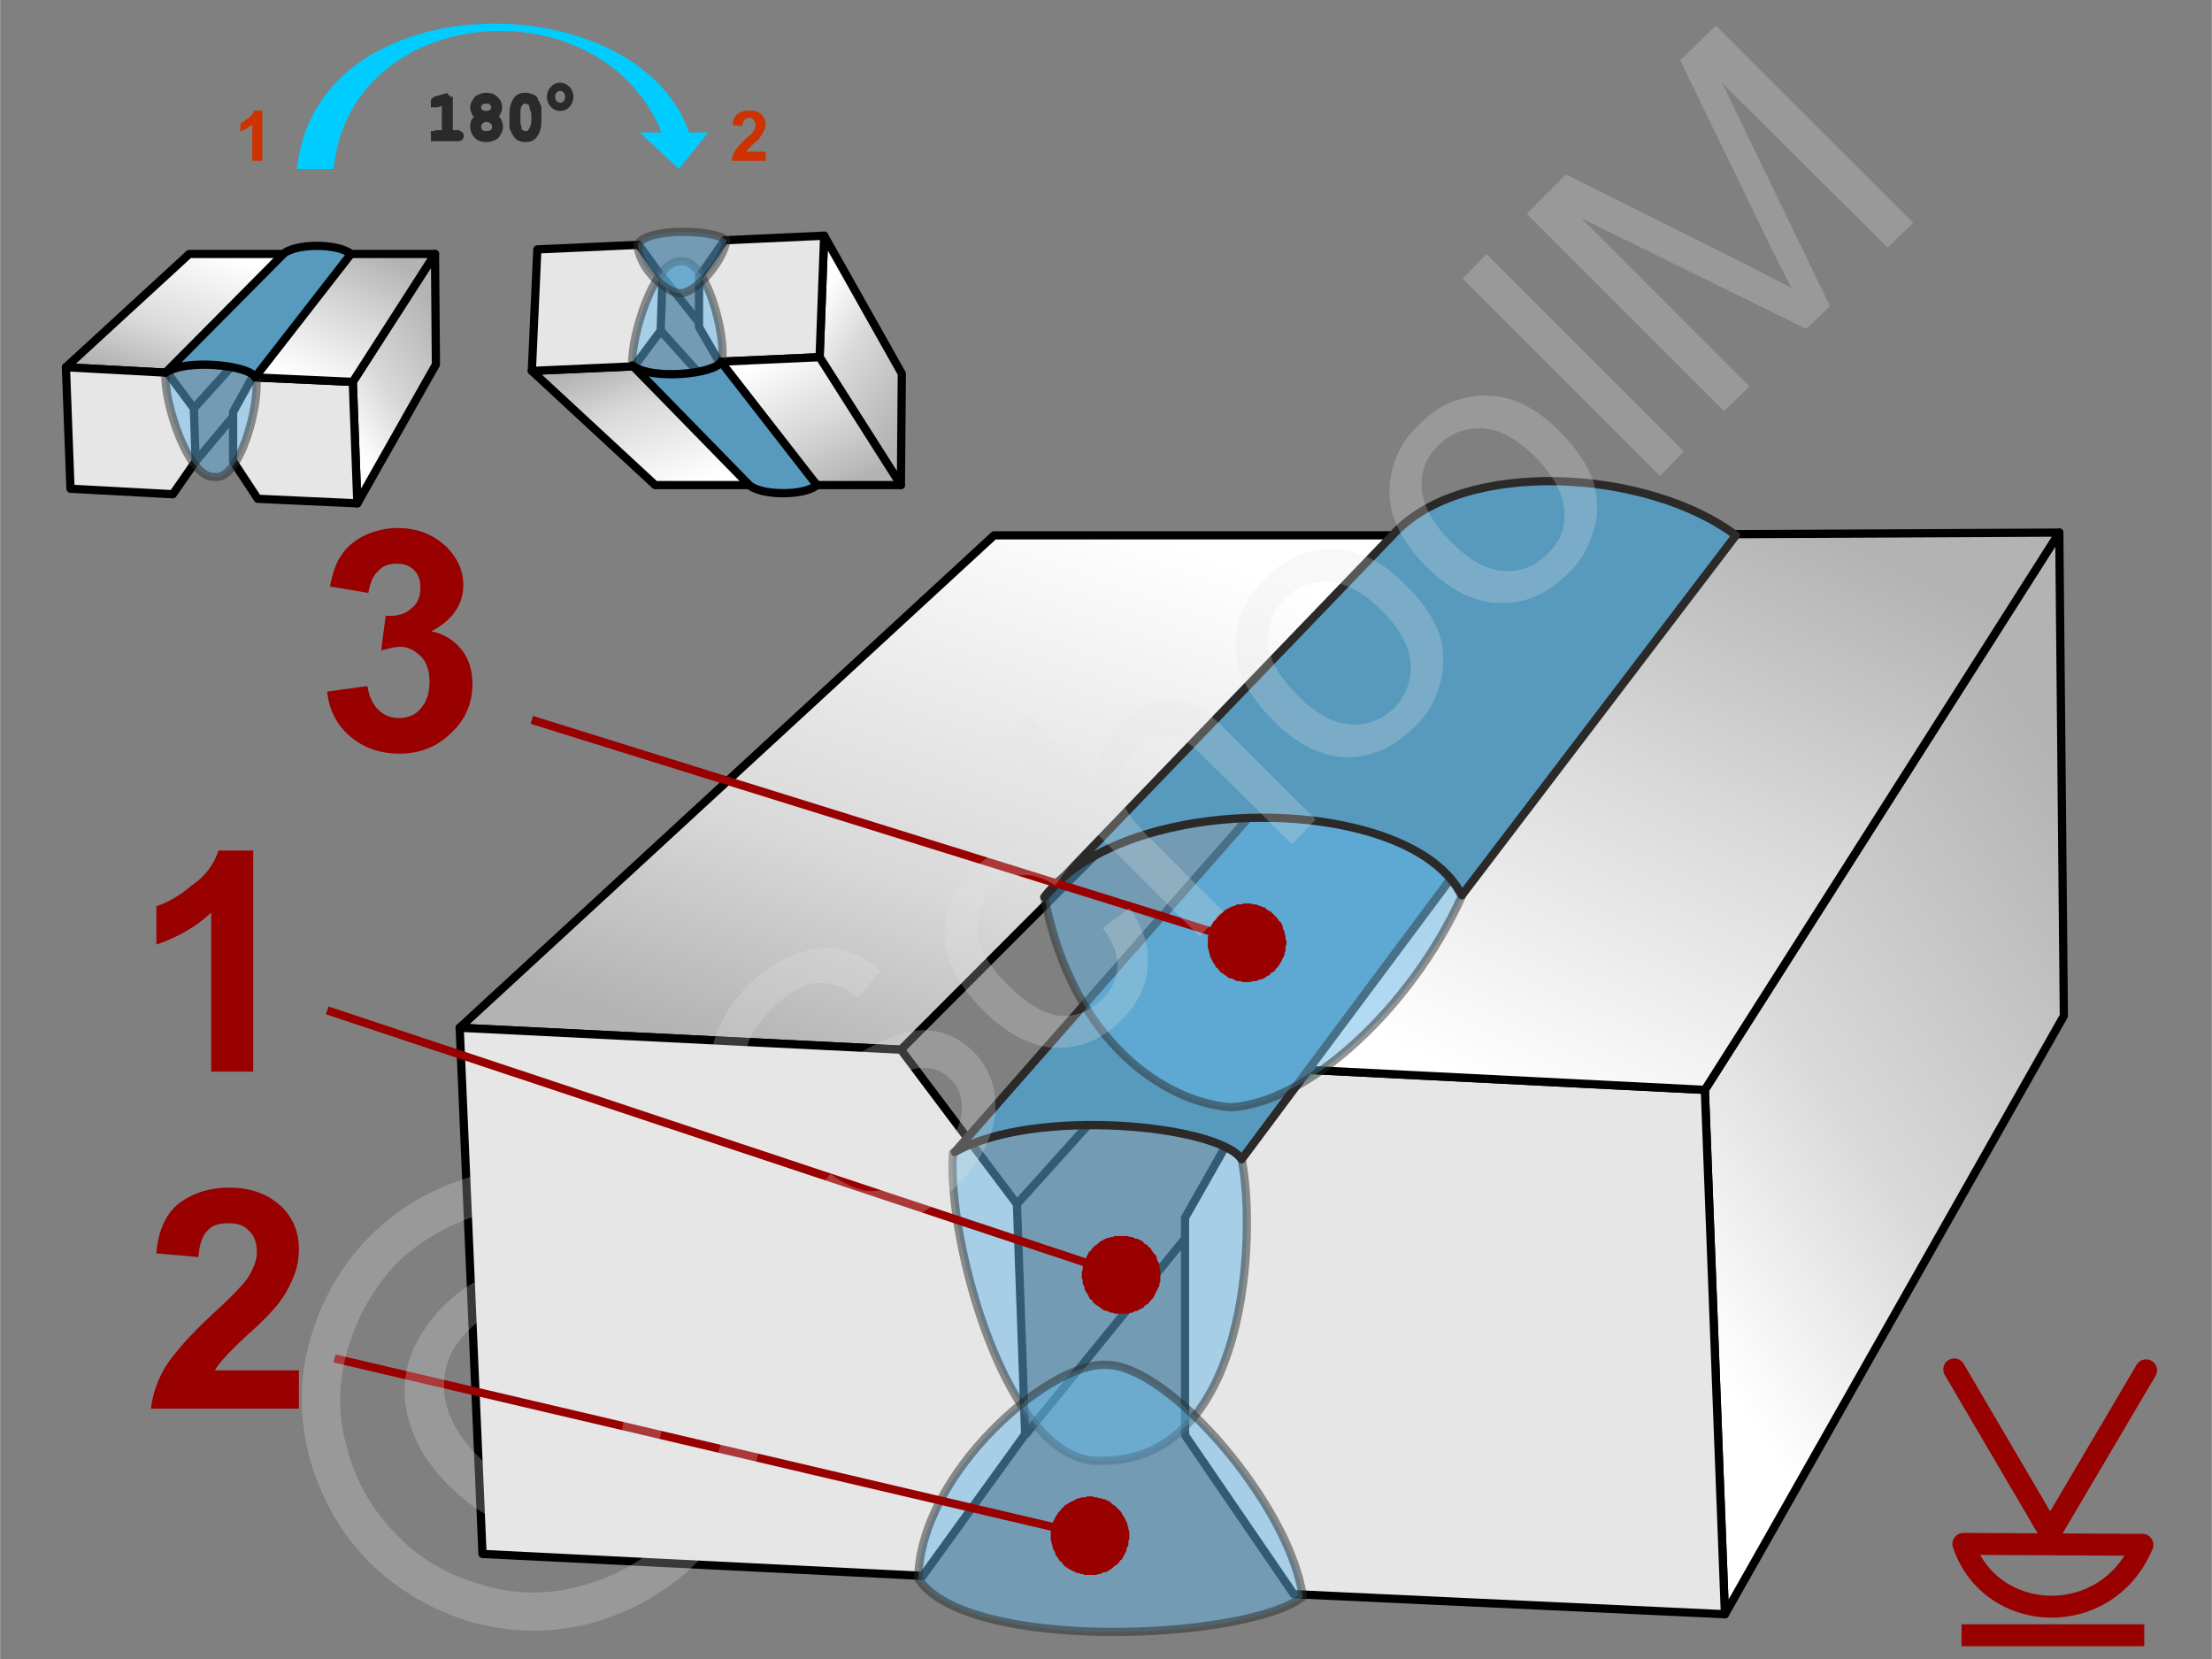 <svg xmlns="http://www.w3.org/2000/svg" width="240px" height="180px" style="shape-rendering:geometricPrecision;text-rendering:geometricPrecision;image-rendering:optimizeQuality;fill-rule:evenodd;clip-rule:evenodd" viewBox="0 0 24.21 18.16" xmlns:xlink="http://www.w3.org/1999/xlink"><rect x="0" y="0" width="24.21" height="18.16" fill="#808080" stroke="none"/><defs><linearGradient id="id0" gradientUnits="userSpaceOnUse" x1="16.71" y1="12.12" x2="19.78" y2="5.73"><stop offset="0" style="stop-opacity:1;stop-color:white"/><stop offset="0.541" style="stop-opacity:1;stop-color:#d9d9d9"/><stop offset="1" style="stop-opacity:1;stop-color:#b3b3b3"/></linearGradient><linearGradient id="id1" gradientUnits="userSpaceOnUse" x1="11.41" y1="5.45" x2="9.14" y2="11.92"><stop offset="0" style="stop-opacity:1;stop-color:white"/><stop offset="0.639" style="stop-opacity:1;stop-color:#d9d9d9"/><stop offset="1" style="stop-opacity:1;stop-color:#b3b3b3"/></linearGradient><linearGradient id="id2" gradientUnits="userSpaceOnUse" xlink:href="#id1" x1="2.19" y1="2.69" x2="1.67" y2="4.18"/><linearGradient id="id3" gradientUnits="userSpaceOnUse" xlink:href="#id1" x1="7.29" y1="5.4" x2="6.77" y2="3.91"/><linearGradient id="id4" gradientUnits="userSpaceOnUse" xlink:href="#id0" x1="8.52" y1="3.86" x2="9.23" y2="5.34"/><linearGradient id="id5" gradientUnits="userSpaceOnUse" xlink:href="#id0" x1="3.41" y1="4.23" x2="4.12" y2="2.75"/><linearGradient id="id6" gradientUnits="userSpaceOnUse" x1="8.79" y1="3.52" x2="10.09" y2="4.38"><stop offset="0" style="stop-opacity:1;stop-color:white"/><stop offset="0.4" style="stop-opacity:1;stop-color:#d9d9d9"/><stop offset="1" style="stop-opacity:1;stop-color:#b3b3b3"/></linearGradient><linearGradient id="id7" gradientUnits="userSpaceOnUse" xlink:href="#id6" x1="3.68" y1="4.57" x2="4.99" y2="3.71"/><linearGradient id="id8" gradientUnits="userSpaceOnUse" xlink:href="#id6" x1="17.88" y1="13.62" x2="23.54" y2="9.88"/></defs><g id="Ebene_x0020_1"><g id="_1313673288"><g><g><line x1="21.47" y1="17.9" x2="23.47" y2="17.9" style="fill:none;stroke:#900;stroke-width:.24;stroke-miterlimit:22.926"/><path d="M23.45 16.91l-1.96 -0.01c0.3,0.89 1.57,0.94 1.96,0.01z" style="fill:none;stroke:#900;stroke-width:.24;stroke-linecap:square;stroke-linejoin:round;stroke-miterlimit:22.926"/><polyline points="21.39,14.99 22.44,16.78 23.49,15" style="fill:none;stroke:#900;stroke-width:.24;stroke-linecap:round;stroke-linejoin:bevel;stroke-miterlimit:22.926"/></g><g><g><polygon points="3.91,5.51 3.86,4.18 4.76,2.78 4.77,3.99" style="fill:url(#id7);fill-rule:nonzero;stroke:#000;stroke-width:.09;stroke-linecap:round;stroke-linejoin:round;stroke-miterlimit:22.926"/><polygon points="2.55,5.05 2.82,5.46 3.91,5.51 3.86,4.18 2.76,4.13 2.55,4.51" style="fill:#e6e6e6;stroke:#000;stroke-width:.09;stroke-linecap:round;stroke-linejoin:round;stroke-miterlimit:22.926"/><polygon points="3.86,4.18 2.76,4.13 3.81,2.78 4.76,2.78" style="fill:url(#id5);stroke:#000;stroke-width:.09;stroke-linecap:round;stroke-linejoin:round;stroke-miterlimit:22.926"/></g><g><polygon points="9.02,2.58 8.97,3.91 9.86,5.31 9.87,4.09" style="fill:url(#id6);fill-rule:nonzero;stroke:#000;stroke-width:.09;stroke-linecap:round;stroke-linejoin:round;stroke-miterlimit:22.926"/><polygon points="7.65,3.03 7.93,2.63 9.02,2.58 8.97,3.91 7.87,3.96 7.65,3.58" style="fill:#e6e6e6;stroke:#000;stroke-width:.09;stroke-linecap:round;stroke-linejoin:round;stroke-miterlimit:22.926"/><polygon points="8.97,3.91 7.87,3.96 8.92,5.31 9.86,5.31" style="fill:url(#id4);stroke:#000;stroke-width:.09;stroke-linecap:round;stroke-linejoin:round;stroke-miterlimit:22.926"/></g><g><polygon points="2.07,2.78 3.13,2.78 1.83,4.08 0.72,4.02" style="fill:url(#id2);stroke:#000;stroke-width:.09;stroke-linecap:round;stroke-linejoin:round;stroke-miterlimit:22.926"/><polygon points="2.14,5.05 1.89,5.41 0.77,5.35 0.72,4.02 1.83,4.08 2.12,4.47" style="fill:#e6e6e6;stroke:#000;stroke-width:.09;stroke-linecap:round;stroke-linejoin:round;stroke-miterlimit:22.926"/><polyline points="2.12,4.47 3.31,3.15 3.13,2.78" style="fill:none;stroke:#000;stroke-width:.09;stroke-miterlimit:22.926"/><line x1="3.31" y1="3.42" x2="3.31" y2="3.16" style="fill:none;stroke:#000;stroke-width:.09;stroke-miterlimit:22.926"/><line x1="2.14" y1="5.05" x2="2.55" y2="4.56" style="fill:none;stroke:#000;stroke-width:.09;stroke-miterlimit:22.926"/></g><g><polygon points="7.17,5.31 8.23,5.31 6.94,4.01 5.82,4.06" style="fill:url(#id3);stroke:#000;stroke-width:.09;stroke-linecap:round;stroke-linejoin:round;stroke-miterlimit:22.926"/><polygon points="7.25,3.04 6.99,2.68 5.88,2.73 5.82,4.06 6.94,4.01 7.23,3.62" style="fill:#e6e6e6;stroke:#000;stroke-width:.09;stroke-linecap:round;stroke-linejoin:round;stroke-miterlimit:22.926"/><polyline points="7.23,3.62 8.41,4.93 8.23,5.31" style="fill:none;stroke:#000;stroke-width:.09;stroke-miterlimit:22.926"/><line x1="8.41" y1="4.67" x2="8.41" y2="4.93" style="fill:none;stroke:#000;stroke-width:.09;stroke-miterlimit:22.926"/><line x1="7.25" y1="3.03" x2="7.65" y2="3.53" style="fill:none;stroke:#000;stroke-width:.09;stroke-miterlimit:22.926"/></g><path d="M2.8 4.13c-0.08,-0.13 -0.77,-0.21 -0.99,-0.04 -0.02,0.31 0.25,1.16 0.54,1.13 0.28,0.04 0.5,-0.82 0.45,-1.09z" style="fill:#66b8e8;fill-opacity:.502;stroke:#2b2a29;stroke-width:.09;stroke-linejoin:round;stroke-miterlimit:22.926;stroke-opacity:.502"/><path d="M2.79 4.13c-0.05,-0.13 -0.76,-0.21 -0.98,-0.05l1.28 -1.29c0.12,-0.13 0.61,-0.13 0.75,-0.01l-1.05 1.35z" style="fill:#579abe;stroke:#000;stroke-width:.09;stroke-linecap:round;stroke-linejoin:round;stroke-miterlimit:22.926"/><g><path d="M7.9 3.95c-0.07,0.14 -0.76,0.22 -0.98,0.05 -0.02,-0.31 0.24,-1.16 0.53,-1.14 0.28,-0.04 0.5,0.82 0.45,1.09z" style="fill:#66b8e8;fill-opacity:.502;stroke:#2b2a29;stroke-width:.09;stroke-linejoin:round;stroke-miterlimit:22.926;stroke-opacity:.502"/><path d="M7.89 3.96c-0.05,0.13 -0.76,0.21 -0.97,0.04l1.27 1.3c0.12,0.13 0.62,0.13 0.75,0.01l-1.05 -1.35z" style="fill:#579abe;stroke:#000;stroke-width:.09;stroke-linecap:round;stroke-linejoin:round;stroke-miterlimit:22.926"/><path d="M7.95 2.63c-0.14,-0.12 -0.85,-0.14 -0.97,0.04 0,0.27 0.33,0.55 0.47,0.54 0.16,0 0.47,-0.35 0.5,-0.58z" style="fill:#66b8e8;fill-opacity:.502;stroke:#2b2a29;stroke-width:.09;stroke-linejoin:round;stroke-miterlimit:22.926;stroke-opacity:.502"/></g><path d="M2.87 1.76l-0.11 0 0 -0.4c-0.04,0.04 -0.08,0.06 -0.13,0.08l0 -0.09c0.02,-0.01 0.05,-0.03 0.09,-0.06 0.03,-0.02 0.05,-0.05 0.06,-0.08l0.09 0 0 0.55z" style="fill:#c30;fill-rule:nonzero"/><path d="M8.38 1.66l0 0.1 -0.37 0c0,-0.04 0.01,-0.07 0.03,-0.1 0.02,-0.04 0.06,-0.08 0.12,-0.14 0.05,-0.04 0.08,-0.07 0.09,-0.09 0.01,-0.02 0.02,-0.04 0.02,-0.06 0,-0.03 -0.01,-0.04 -0.02,-0.06 -0.01,-0.01 -0.03,-0.02 -0.05,-0.02 -0.02,0 -0.04,0.01 -0.05,0.02 -0.02,0.02 -0.02,0.04 -0.03,0.07l-0.1 -0.01c0,-0.06 0.02,-0.1 0.06,-0.13 0.03,-0.02 0.07,-0.03 0.12,-0.03 0.06,0 0.1,0.01 0.13,0.04 0.03,0.03 0.05,0.07 0.05,0.11 0,0.03 -0.01,0.05 -0.02,0.07 -0.01,0.02 -0.02,0.05 -0.04,0.07 -0.01,0.02 -0.03,0.04 -0.07,0.07 -0.03,0.03 -0.05,0.05 -0.06,0.06 -0.01,0.01 -0.02,0.02 -0.02,0.03l0.21 0z" style="fill:#c30;fill-rule:nonzero"/><path d="M4.91 1.06l0 0.41 0.1 0c0,0 0.01,0.01 0.01,0.01 0.01,0 0.01,0 0.01,0.01 0,0 0,0.01 -0.01,0.01 0,0 -0.01,0 -0.01,0l-0.23 0c-0.01,0 -0.01,0 -0.02,0 0,0 0,-0.01 0,-0.01 0,-0.01 0,-0.01 0,-0.01 0.01,0 0.01,-0.01 0.02,-0.01l0.1 0 0 -0.37 -0.1 0.03c0,0 -0.01,0 -0.01,0 0,0 0,0 -0.01,0 0,0 0,-0.01 0,-0.01 0,-0.01 0,-0.01 0,-0.01 0,0 0.01,-0.01 0.01,-0.01l0.14 -0.04z" style="fill:#2b2a29;fill-rule:nonzero"/><path id="1" d="M5.38 1.28c0.03,0.01 0.04,0.02 0.06,0.04 0.01,0.02 0.02,0.04 0.02,0.07 0,0.03 -0.02,0.06 -0.04,0.09 -0.03,0.02 -0.06,0.03 -0.1,0.03 -0.04,0 -0.07,-0.01 -0.09,-0.03 -0.03,-0.03 -0.04,-0.06 -0.04,-0.09 0,-0.03 0,-0.05 0.02,-0.07 0.01,-0.02 0.03,-0.03 0.05,-0.04 -0.02,-0.02 -0.04,-0.03 -0.05,-0.04 -0.01,-0.02 -0.02,-0.04 -0.02,-0.06 0,-0.04 0.02,-0.06 0.04,-0.09 0.03,-0.02 0.06,-0.03 0.09,-0.03 0.04,0 0.07,0.01 0.09,0.03 0.03,0.03 0.04,0.05 0.04,0.09 0,0.02 -0.01,0.04 -0.02,0.06 -0.01,0.01 -0.03,0.02 -0.05,0.04zm0.04 -0.1c0,-0.03 -0.01,-0.05 -0.03,-0.07 -0.02,-0.02 -0.04,-0.02 -0.07,-0.02 -0.03,0 -0.05,0 -0.07,0.02 -0.02,0.02 -0.03,0.04 -0.03,0.07 0,0.02 0.01,0.04 0.03,0.06 0.02,0.01 0.04,0.02 0.07,0.02 0.03,0 0.05,-0.01 0.07,-0.02 0.02,-0.02 0.03,-0.04 0.03,-0.06zm0.01 0.21c0,-0.03 -0.01,-0.05 -0.03,-0.07 -0.02,-0.02 -0.05,-0.03 -0.08,-0.03 -0.03,0 -0.05,0.01 -0.07,0.03 -0.02,0.02 -0.03,0.04 -0.03,0.07 0,0.02 0.01,0.05 0.03,0.07 0.02,0.01 0.04,0.02 0.07,0.02 0.03,0 0.06,-0.01 0.08,-0.02 0.02,-0.02 0.03,-0.05 0.03,-0.07z" style="fill:#2b2a29;fill-rule:nonzero"/><path id="2" d="M5.88 1.25l0 0.07c0,0.06 -0.01,0.11 -0.04,0.15 -0.02,0.03 -0.05,0.04 -0.09,0.04 -0.02,0 -0.03,0 -0.05,-0.01 -0.01,0 -0.03,-0.01 -0.04,-0.03 0,0 -0.01,-0.02 -0.02,-0.03 -0.01,-0.02 -0.01,-0.03 -0.02,-0.05 0,-0.02 0,-0.04 0,-0.07l0 -0.07c0,-0.06 0.01,-0.11 0.04,-0.15 0.02,-0.03 0.05,-0.04 0.09,-0.04 0.02,0 0.03,0 0.05,0.01 0.01,0 0.03,0.01 0.04,0.02 0,0.01 0.01,0.03 0.02,0.04 0.01,0.02 0.01,0.03 0.02,0.05 0,0.02 0,0.04 0,0.07zm-0.02 0c0,-0.02 -0.01,-0.05 -0.02,-0.07 0,-0.03 -0.01,-0.05 -0.02,-0.06 -0.01,-0.01 -0.02,-0.02 -0.03,-0.02 -0.01,-0.01 -0.02,-0.01 -0.04,-0.01 -0.03,0 -0.06,0.01 -0.08,0.05 -0.02,0.03 -0.02,0.07 -0.02,0.11l0 0.07c0,0.02 0,0.05 0.01,0.07 0,0.03 0.01,0.05 0.02,0.06 0.01,0.01 0.02,0.02 0.03,0.02 0.01,0.01 0.02,0.01 0.04,0.01 0.03,0 0.06,-0.01 0.08,-0.05 0.02,-0.03 0.03,-0.07 0.03,-0.11l0 -0.07z" style="fill:#2b2a29;fill-rule:nonzero"/><path id="3" d="M4.91 1.06l0 0.41 0.1 0c0,0 0.01,0.01 0.01,0.01 0.01,0 0.01,0 0.01,0.01 0,0 0,0.01 -0.01,0.01 0,0 -0.01,0 -0.01,0l-0.23 0c-0.01,0 -0.01,0 -0.02,0 0,0 0,-0.01 0,-0.01 0,-0.01 0,-0.01 0,-0.01 0.01,0 0.01,-0.01 0.02,-0.01l0.1 0 0 -0.37 -0.1 0.03c0,0 -0.01,0 -0.01,0 0,0 0,0 -0.01,0 0,0 0,-0.01 0,-0.01 0,-0.01 0,-0.01 0,-0.01 0,0 0.01,-0.01 0.01,-0.01l0.14 -0.04z" style="fill:none;fill-rule:nonzero;stroke:#2b2a29;stroke-width:.09;stroke-miterlimit:22.926"/><path id="4" d="M5.38 1.28c0.03,0.01 0.04,0.02 0.06,0.04 0.01,0.02 0.02,0.04 0.02,0.07 0,0.03 -0.02,0.06 -0.04,0.09 -0.03,0.02 -0.06,0.03 -0.1,0.03 -0.04,0 -0.07,-0.01 -0.09,-0.03 -0.03,-0.03 -0.04,-0.06 -0.04,-0.09 0,-0.03 0,-0.05 0.02,-0.07 0.01,-0.02 0.03,-0.03 0.05,-0.04 -0.02,-0.02 -0.04,-0.03 -0.05,-0.04 -0.01,-0.02 -0.02,-0.04 -0.02,-0.06 0,-0.04 0.02,-0.06 0.04,-0.09 0.03,-0.02 0.06,-0.03 0.09,-0.03 0.04,0 0.07,0.01 0.09,0.03 0.03,0.03 0.04,0.05 0.04,0.09 0,0.02 -0.01,0.04 -0.02,0.06 -0.01,0.01 -0.03,0.02 -0.05,0.04zm0.04 -0.1c0,-0.03 -0.01,-0.05 -0.03,-0.07 -0.02,-0.02 -0.04,-0.02 -0.07,-0.02 -0.03,0 -0.05,0 -0.07,0.02 -0.02,0.02 -0.03,0.04 -0.03,0.07 0,0.02 0.01,0.04 0.03,0.06 0.02,0.01 0.04,0.02 0.07,0.02 0.03,0 0.05,-0.01 0.07,-0.02 0.02,-0.02 0.03,-0.04 0.03,-0.06zm0.01 0.21c0,-0.03 -0.01,-0.05 -0.03,-0.07 -0.02,-0.02 -0.05,-0.03 -0.08,-0.03 -0.03,0 -0.05,0.01 -0.07,0.03 -0.02,0.02 -0.03,0.04 -0.03,0.07 0,0.02 0.01,0.05 0.03,0.07 0.02,0.01 0.04,0.02 0.07,0.02 0.03,0 0.06,-0.01 0.08,-0.02 0.02,-0.02 0.03,-0.05 0.03,-0.07z" style="fill:none;fill-rule:nonzero;stroke:#2b2a29;stroke-width:.09;stroke-miterlimit:22.926"/><path id="5" d="M5.88 1.25l0 0.07c0,0.06 -0.01,0.11 -0.04,0.15 -0.02,0.03 -0.05,0.04 -0.09,0.04 -0.02,0 -0.03,0 -0.05,-0.01 -0.01,0 -0.03,-0.01 -0.04,-0.03 0,0 -0.01,-0.02 -0.02,-0.03 -0.01,-0.02 -0.01,-0.03 -0.02,-0.05 0,-0.02 0,-0.04 0,-0.07l0 -0.07c0,-0.06 0.01,-0.11 0.04,-0.15 0.02,-0.03 0.05,-0.04 0.09,-0.04 0.02,0 0.03,0 0.05,0.01 0.01,0 0.03,0.01 0.04,0.02 0,0.01 0.01,0.03 0.02,0.04 0.01,0.02 0.01,0.03 0.02,0.05 0,0.02 0,0.04 0,0.07zm-0.02 0c0,-0.02 -0.01,-0.05 -0.02,-0.07 0,-0.03 -0.01,-0.05 -0.02,-0.06 -0.01,-0.01 -0.02,-0.02 -0.03,-0.02 -0.01,-0.01 -0.02,-0.01 -0.04,-0.01 -0.03,0 -0.06,0.01 -0.08,0.05 -0.02,0.03 -0.02,0.07 -0.02,0.11l0 0.07c0,0.02 0,0.05 0.01,0.07 0,0.03 0.01,0.05 0.02,0.06 0.01,0.01 0.02,0.02 0.03,0.02 0.01,0.01 0.02,0.01 0.04,0.01 0.03,0 0.06,-0.01 0.08,-0.05 0.02,-0.03 0.03,-0.07 0.03,-0.11l0 -0.07z" style="fill:none;fill-rule:nonzero;stroke:#2b2a29;stroke-width:.09;stroke-miterlimit:22.926"/><ellipse cx="6.13" cy="1.06" rx="0.1" ry="0.11" style="fill:none;stroke:#2b2a29;stroke-width:.09;stroke-miterlimit:22.926"/><path d="M3.25 1.85l0.4 0c0.18,-1.83 2.93,-2.04 3.59,-0.4l-0.24 0 0.43 0.4 0.32 -0.4 -0.21 0c-0.56,-1.64 -4.09,-1.66 -4.29,0.4z" style="fill:#0cf"/></g><g><g><polygon points="18.88,17.67 18.66,11.93 22.54,5.83 22.59,11.12" style="fill:url(#id8);fill-rule:nonzero;stroke:#000;stroke-width:.09;stroke-linecap:round;stroke-linejoin:round;stroke-miterlimit:22.926"/><polygon points="12.97,15.71 14.16,17.45 18.88,17.67 18.66,11.93 13.9,11.69 12.97,13.33" style="fill:#e6e6e6;stroke:#000;stroke-width:.09;stroke-linecap:round;stroke-linejoin:round;stroke-miterlimit:22.926"/><polygon points="18.66,11.93 13.9,11.69 18.44,5.85 22.54,5.83" style="fill:url(#id0);stroke:#000;stroke-width:.09;stroke-linecap:round;stroke-linejoin:round;stroke-miterlimit:22.926"/></g><g><polygon points="10.88,5.86 15.48,5.86 9.86,11.49 5.03,11.25" style="fill:url(#id1);stroke:#000;stroke-width:.09;stroke-linecap:round;stroke-linejoin:round;stroke-miterlimit:22.926"/><polygon points="11.22,15.7 10.1,17.25 5.28,17.01 5.03,11.25 9.86,11.49 11.13,13.18" style="fill:#e6e6e6;stroke:#000;stroke-width:.09;stroke-linecap:round;stroke-linejoin:round;stroke-miterlimit:22.926"/><polyline points="11.13,13.18 16.26,7.48 15.48,5.86" style="fill:none;stroke:#000;stroke-width:.09;stroke-miterlimit:22.926"/><line x1="16.26" y1="8.61" x2="16.26" y2="7.48" style="fill:none;stroke:#000;stroke-width:.09;stroke-miterlimit:22.926"/><line x1="11.22" y1="15.71" x2="12.96" y2="13.57" style="fill:none;stroke:#000;stroke-width:.09;stroke-miterlimit:22.926"/></g><path d="M13.59 12.69c-0.27,-0.4 -2.39,-0.56 -3.16,-0.07 -0.07,0.94 0.59,3.43 1.63,3.37 1.61,0 1.69,-2.5 1.53,-3.3z" style="fill:#66b8e8;fill-opacity:.502;stroke:#2b2a29;stroke-width:.09;stroke-linejoin:round;stroke-miterlimit:22.926;stroke-opacity:.502"/><path d="M14.26 17.48c-0.63,0.48 -3.68,0.61 -4.21,-0.2 0.02,-1.15 1.43,-2.37 2.05,-2.34 0.69,-0.01 2.02,1.54 2.16,2.54z" style="fill:#66b8e8;fill-opacity:.502;stroke:#2b2a29;stroke-width:.09;stroke-linejoin:round;stroke-miterlimit:22.926;stroke-opacity:.502"/><path d="M13.59 12.69c-0.24,-0.37 -2.25,-0.58 -3.14,-0.08l5.36 -6.1c0.6,-0.27 1.83,-0.14 2.22,0.22l-4.44 5.96z" style="fill:#579abe;stroke:#2b2a29;stroke-width:.09;stroke-linejoin:round;stroke-miterlimit:22.926"/><path d="M16 9.81c-0.63,-1.21 -3.76,-1.09 -4.57,0.01 0.31,1.59 1.32,2.24 2.03,2.3 0.84,-0.03 1.99,-1.09 2.54,-2.31z" style="fill:#66b8e8;fill-opacity:.502;stroke:#2b2a29;stroke-width:.09;stroke-linejoin:round;stroke-miterlimit:22.926;stroke-opacity:.502"/><path d="M16 9.8c-0.54,-1.09 -3.63,-1.18 -4.57,0.02l3.81 -3.96c0.76,-0.85 2.79,-0.73 3.76,0l-3 3.94z" style="fill:#579abe;stroke:#2b2a29;stroke-width:.09;stroke-linejoin:round;stroke-miterlimit:22.926"/><path d="M2.77 11.73l-0.46 0 0 -1.74c-0.17,0.16 -0.37,0.27 -0.6,0.35l0 -0.42c0.12,-0.04 0.25,-0.11 0.39,-0.23 0.15,-0.1 0.24,-0.23 0.29,-0.38l0.38 0 0 2.42z" style="fill:#900;fill-rule:nonzero"/><path d="M3.58 7.57l0.44 -0.06c0.02,0.12 0.06,0.2 0.12,0.26 0.06,0.06 0.14,0.09 0.22,0.09 0.1,0 0.18,-0.03 0.24,-0.1 0.07,-0.08 0.1,-0.17 0.1,-0.3 0,-0.11 -0.03,-0.21 -0.09,-0.27 -0.07,-0.07 -0.14,-0.11 -0.23,-0.11 -0.06,0 -0.13,0.02 -0.21,0.04l0.05 -0.38c0.12,0.01 0.22,-0.02 0.28,-0.08 0.07,-0.05 0.1,-0.13 0.1,-0.23 0,-0.08 -0.02,-0.14 -0.07,-0.19 -0.05,-0.05 -0.11,-0.07 -0.19,-0.07 -0.08,0 -0.15,0.02 -0.2,0.08 -0.06,0.05 -0.09,0.13 -0.11,0.24l-0.42 -0.07c0.03,-0.15 0.07,-0.27 0.13,-0.35 0.06,-0.09 0.15,-0.16 0.25,-0.21 0.11,-0.05 0.23,-0.08 0.36,-0.08 0.23,0 0.41,0.08 0.55,0.22 0.11,0.12 0.17,0.25 0.17,0.4 0,0.22 -0.12,0.39 -0.35,0.51 0.14,0.03 0.25,0.1 0.33,0.2 0.08,0.1 0.12,0.23 0.12,0.37 0,0.21 -0.07,0.39 -0.23,0.54 -0.15,0.15 -0.34,0.23 -0.57,0.23 -0.22,0 -0.4,-0.07 -0.54,-0.19 -0.15,-0.13 -0.23,-0.29 -0.25,-0.49z" style="fill:#900;fill-rule:nonzero"/><path d="M3.27 15l0 0.42 -1.62 0c0.02,-0.16 0.07,-0.31 0.16,-0.46 0.09,-0.14 0.26,-0.34 0.52,-0.58 0.21,-0.19 0.33,-0.32 0.38,-0.39 0.06,-0.1 0.1,-0.19 0.1,-0.28 0,-0.11 -0.03,-0.19 -0.09,-0.24 -0.05,-0.06 -0.13,-0.08 -0.22,-0.08 -0.1,0 -0.18,0.02 -0.23,0.08 -0.06,0.06 -0.09,0.16 -0.1,0.29l-0.46 -0.04c0.02,-0.26 0.11,-0.44 0.25,-0.55 0.15,-0.11 0.33,-0.17 0.55,-0.17 0.23,0 0.42,0.07 0.56,0.2 0.13,0.12 0.2,0.28 0.2,0.47 0,0.11 -0.02,0.22 -0.06,0.31 -0.04,0.1 -0.1,0.21 -0.18,0.31 -0.06,0.07 -0.16,0.18 -0.31,0.31 -0.14,0.13 -0.23,0.22 -0.27,0.27 -0.04,0.04 -0.07,0.08 -0.1,0.13l0.92 0z" style="fill:#900;fill-rule:nonzero"/><g><line x1="3.58" y1="11.06" x2="12.27" y2="13.95" style="fill:none;fill-rule:nonzero;stroke:#900;stroke-width:.09;stroke-miterlimit:22.926"/><polygon id="1" points="12.41,13.55 12.41,13.55 12.43,13.56 12.45,13.56 12.47,13.57 12.49,13.58 12.51,13.59 12.52,13.61 12.54,13.62 12.56,13.63 12.57,13.65 12.59,13.66 12.6,13.68 12.61,13.69 12.62,13.71 12.64,13.73 12.65,13.74 12.66,13.76 12.66,13.78 12.67,13.8 12.68,13.82 12.69,13.84 12.69,13.86 12.69,13.88 12.7,13.9 12.7,13.92 12.7,13.94 12.7,13.96 12.7,13.98 12.7,14.01 12.7,14.03 12.69,14.05 12.69,14.07 12.68,14.09 12.68,14.09 12.67,14.11 12.66,14.13 12.65,14.15 12.64,14.17 12.63,14.19 12.62,14.21 12.61,14.22 12.59,14.24 12.58,14.25 12.57,14.27 12.55,14.28 12.53,14.29 12.52,14.31 12.5,14.32 12.48,14.33 12.46,14.34 12.45,14.35 12.43,14.35 12.41,14.36 12.39,14.37 12.37,14.37 12.35,14.38 12.33,14.38 12.31,14.38 12.28,14.38 12.26,14.38 12.24,14.38 12.22,14.38 12.2,14.38 12.18,14.37 12.16,14.37 12.14,14.36 12.14,14.36 12.12,14.35 12.1,14.35 12.08,14.34 12.06,14.33 12.04,14.31 12.02,14.3 12.01,14.29 11.99,14.28 11.97,14.26 11.96,14.25 11.95,14.23 11.93,14.22 11.92,14.2 11.91,14.18 11.9,14.16 11.89,14.15 11.88,14.13 11.87,14.11 11.87,14.09 11.86,14.07 11.85,14.05 11.85,14.03 11.85,14.01 11.84,13.99 11.84,13.97 11.84,13.95 11.84,13.92 11.85,13.9 11.85,13.88 11.85,13.86 11.86,13.84 11.87,13.82 11.87,13.82 11.87,13.8 11.88,13.78 11.89,13.76 11.9,13.74 11.91,13.72 11.92,13.7 11.94,13.69 11.95,13.67 11.96,13.66 11.98,13.64 11.99,13.63 12.01,13.62 12.03,13.6 12.04,13.59 12.06,13.58 12.08,13.57 12.1,13.56 12.12,13.55 12.14,13.55 12.16,13.54 12.18,13.54 12.2,13.53 12.22,13.53 12.24,13.53 12.26,13.53 12.28,13.53 12.3,13.53 12.32,13.53 12.34,13.53 12.37,13.54 12.39,13.54" style="fill:#900"/></g><g><line x1="3.66" y1="14.87" x2="11.93" y2="16.81" style="fill:none;fill-rule:nonzero;stroke:#900;stroke-width:.09;stroke-miterlimit:22.926"/><polygon id="1" points="12.03,16.4 12.03,16.4 12.05,16.4 12.07,16.41 12.09,16.41 12.11,16.42 12.13,16.43 12.15,16.44 12.16,16.45 12.18,16.47 12.2,16.48 12.21,16.49 12.23,16.51 12.24,16.52 12.26,16.54 12.27,16.55 12.28,16.57 12.29,16.59 12.3,16.6 12.31,16.62 12.32,16.64 12.33,16.66 12.34,16.68 12.34,16.7 12.35,16.72 12.35,16.74 12.36,16.76 12.36,16.78 12.36,16.8 12.36,16.82 12.36,16.85 12.35,16.87 12.35,16.89 12.35,16.91 12.35,16.91 12.34,16.93 12.33,16.95 12.33,16.97 12.32,16.99 12.31,17.01 12.3,17.03 12.29,17.05 12.28,17.07 12.26,17.08 12.25,17.1 12.24,17.11 12.22,17.13 12.2,17.14 12.19,17.15 12.17,17.17 12.15,17.18 12.14,17.19 12.12,17.2 12.1,17.21 12.08,17.21 12.06,17.22 12.04,17.23 12.02,17.23 12,17.24 11.98,17.24 11.96,17.24 11.94,17.24 11.92,17.24 11.9,17.24 11.87,17.24 11.85,17.23 11.83,17.23 11.83,17.23 11.81,17.22 11.79,17.22 11.77,17.21 11.75,17.2 11.73,17.19 11.71,17.18 11.69,17.17 11.68,17.16 11.66,17.15 11.64,17.13 11.63,17.12 11.62,17.1 11.6,17.09 11.59,17.07 11.58,17.06 11.57,17.04 11.55,17.02 11.55,17 11.54,16.98 11.53,16.96 11.52,16.94 11.52,16.92 11.51,16.9 11.51,16.88 11.5,16.86 11.5,16.84 11.5,16.82 11.5,16.8 11.5,16.78 11.5,16.76 11.51,16.74 11.51,16.71 11.51,16.71 11.52,16.69 11.52,16.67 11.53,16.65 11.54,16.63 11.55,16.61 11.56,16.59 11.57,16.58 11.58,16.56 11.6,16.54 11.61,16.53 11.62,16.51 11.64,16.5 11.65,16.48 11.67,16.47 11.69,16.46 11.7,16.45 11.72,16.44 11.74,16.43 11.76,16.42 11.78,16.41 11.8,16.4 11.82,16.4 11.84,16.39 11.86,16.39 11.88,16.39 11.9,16.38 11.92,16.38 11.94,16.38 11.96,16.38 11.98,16.39 12.01,16.39" style="fill:#900"/></g><g><line x1="5.82" y1="7.88" x2="13.65" y2="10.32" style="fill:none;fill-rule:nonzero;stroke:#900;stroke-width:.09;stroke-miterlimit:22.926"/><polygon id="1" points="13.77,9.91 13.77,9.91 13.8,9.92 13.82,9.93 13.84,9.93 13.85,9.94 13.87,9.96 13.89,9.97 13.91,9.98 13.92,9.99 13.94,10.01 13.95,10.02 13.97,10.04 13.98,10.05 13.99,10.07 14.01,10.09 14.02,10.1 14.03,10.12 14.04,10.14 14.04,10.16 14.05,10.18 14.06,10.2 14.06,10.22 14.07,10.24 14.07,10.26 14.07,10.28 14.08,10.3 14.08,10.32 14.08,10.34 14.07,10.36 14.07,10.38 14.07,10.41 14.06,10.43 14.06,10.45 14.06,10.45 14.05,10.47 14.04,10.49 14.03,10.51 14.02,10.53 14.01,10.55 14,10.56 13.99,10.58 13.97,10.6 13.96,10.61 13.95,10.63 13.93,10.64 13.91,10.65 13.9,10.67 13.88,10.68 13.86,10.69 13.85,10.7 13.83,10.71 13.81,10.72 13.79,10.72 13.77,10.73 13.75,10.74 13.73,10.74 13.71,10.74 13.69,10.75 13.67,10.75 13.65,10.75 13.63,10.75 13.6,10.75 13.58,10.74 13.56,10.74 13.54,10.74 13.52,10.73 13.52,10.73 13.5,10.72 13.48,10.71 13.46,10.71 13.44,10.7 13.42,10.68 13.4,10.67 13.39,10.66 13.37,10.65 13.35,10.63 13.34,10.62 13.33,10.6 13.31,10.59 13.3,10.57 13.29,10.55 13.28,10.54 13.27,10.52 13.26,10.5 13.25,10.48 13.24,10.46 13.24,10.44 13.23,10.42 13.23,10.4 13.22,10.38 13.22,10.36 13.22,10.34 13.22,10.32 13.22,10.3 13.22,10.28 13.22,10.26 13.23,10.23 13.23,10.21 13.24,10.19 13.24,10.19 13.24,10.17 13.25,10.15 13.26,10.13 13.27,10.11 13.28,10.09 13.29,10.08 13.31,10.06 13.32,10.04 13.33,10.03 13.35,10.01 13.36,10 13.38,9.99 13.4,9.97 13.41,9.96 13.43,9.95 13.45,9.94 13.47,9.93 13.49,9.92 13.5,9.92 13.52,9.91 13.54,9.9 13.56,9.9 13.59,9.9 13.61,9.89 13.63,9.89 13.65,9.89 13.67,9.89 13.69,9.89 13.71,9.9 13.73,9.9 13.75,9.9" style="fill:#900"/></g></g></g><g><polygon points="0,0 24.21,0 24.21,18.16 0,18.16" style="fill:none"/><g><path d="M8.84 13.14l0.25 -0.29c0.12,0.09 0.24,0.15 0.36,0.18 0.11,0.02 0.24,0 0.38,-0.05 0.14,-0.06 0.28,-0.15 0.4,-0.27 0.11,-0.11 0.19,-0.22 0.24,-0.34 0.05,-0.11 0.07,-0.22 0.05,-0.32 -0.01,-0.1 -0.05,-0.18 -0.12,-0.24 -0.07,-0.07 -0.15,-0.11 -0.24,-0.12 -0.09,-0.01 -0.19,0.01 -0.32,0.07 -0.08,0.03 -0.24,0.12 -0.49,0.28 -0.25,0.15 -0.43,0.24 -0.55,0.28 -0.16,0.05 -0.3,0.06 -0.43,0.03 -0.14,-0.03 -0.25,-0.1 -0.35,-0.2 -0.11,-0.11 -0.18,-0.24 -0.21,-0.4 -0.04,-0.15 -0.02,-0.32 0.05,-0.48 0.07,-0.17 0.18,-0.33 0.32,-0.48 0.16,-0.16 0.33,-0.27 0.51,-0.34 0.17,-0.07 0.34,-0.09 0.51,-0.06 0.16,0.04 0.31,0.12 0.44,0.24l-0.25 0.29c-0.15,-0.12 -0.3,-0.17 -0.46,-0.16 -0.15,0.02 -0.31,0.11 -0.48,0.28 -0.17,0.17 -0.27,0.33 -0.28,0.47 -0.02,0.14 0.02,0.26 0.11,0.35 0.07,0.08 0.17,0.11 0.27,0.11 0.11,-0.01 0.3,-0.1 0.59,-0.28 0.28,-0.18 0.49,-0.29 0.62,-0.34 0.18,-0.07 0.34,-0.09 0.49,-0.06 0.15,0.03 0.28,0.1 0.4,0.22 0.12,0.11 0.19,0.25 0.23,0.42 0.03,0.17 0.02,0.34 -0.05,0.52 -0.07,0.18 -0.18,0.35 -0.33,0.5 -0.2,0.2 -0.39,0.33 -0.58,0.41 -0.19,0.07 -0.38,0.09 -0.57,0.05 -0.19,-0.04 -0.36,-0.13 -0.51,-0.27zm3.23 -2.98l0.29 -0.22c0.15,0.2 0.22,0.42 0.2,0.63 -0.01,0.22 -0.11,0.42 -0.28,0.59 -0.21,0.21 -0.45,0.32 -0.72,0.31 -0.27,-0.01 -0.54,-0.15 -0.8,-0.41 -0.17,-0.17 -0.29,-0.34 -0.36,-0.53 -0.07,-0.18 -0.08,-0.36 -0.03,-0.54 0.05,-0.18 0.15,-0.33 0.28,-0.47 0.17,-0.17 0.35,-0.26 0.55,-0.28 0.19,-0.03 0.38,0.03 0.57,0.15l-0.22 0.3c-0.13,-0.08 -0.25,-0.12 -0.36,-0.11 -0.12,0.01 -0.22,0.06 -0.31,0.15 -0.13,0.13 -0.2,0.29 -0.18,0.47 0.01,0.18 0.12,0.37 0.33,0.58 0.21,0.21 0.4,0.32 0.57,0.34 0.18,0.01 0.33,-0.05 0.46,-0.18 0.11,-0.1 0.16,-0.22 0.17,-0.35 0.01,-0.14 -0.05,-0.28 -0.16,-0.43zm1.06 0.09l-2.16 -2.16 0.26 -0.27 0.78 0.78c-0.02,-0.27 0.06,-0.5 0.25,-0.69 0.12,-0.11 0.24,-0.19 0.37,-0.23 0.13,-0.04 0.26,-0.04 0.37,0.01 0.12,0.04 0.26,0.14 0.41,0.29l0.99 0.99 -0.26 0.27 -1 -0.99c-0.13,-0.13 -0.25,-0.2 -0.37,-0.2 -0.12,-0.01 -0.23,0.04 -0.33,0.15 -0.08,0.08 -0.14,0.17 -0.16,0.28 -0.03,0.11 -0.03,0.21 0.01,0.31 0.04,0.1 0.13,0.21 0.25,0.34l0.85 0.85 -0.26 0.27zm0.8 -2.37c-0.29,-0.29 -0.43,-0.58 -0.4,-0.88 0.01,-0.25 0.12,-0.48 0.32,-0.67 0.21,-0.22 0.46,-0.32 0.74,-0.32 0.27,0.01 0.54,0.13 0.78,0.38 0.21,0.2 0.33,0.39 0.39,0.57 0.05,0.17 0.05,0.35 0,0.53 -0.05,0.18 -0.14,0.34 -0.28,0.47 -0.22,0.22 -0.47,0.33 -0.74,0.33 -0.28,-0.01 -0.55,-0.14 -0.81,-0.41zm0.27 -0.27c0.2,0.2 0.39,0.31 0.58,0.32 0.19,0.01 0.35,-0.05 0.48,-0.18 0.13,-0.14 0.19,-0.3 0.18,-0.48 -0.01,-0.19 -0.12,-0.39 -0.32,-0.59 -0.2,-0.2 -0.39,-0.3 -0.58,-0.31 -0.18,-0.01 -0.34,0.05 -0.47,0.18 -0.14,0.13 -0.2,0.29 -0.19,0.48 0.01,0.19 0.12,0.38 0.32,0.58zm1.41 -1.41c-0.29,-0.29 -0.42,-0.58 -0.4,-0.88 0.02,-0.26 0.12,-0.48 0.32,-0.67 0.21,-0.22 0.46,-0.32 0.74,-0.32 0.27,0 0.54,0.13 0.79,0.38 0.2,0.2 0.32,0.39 0.38,0.56 0.05,0.18 0.06,0.36 0,0.54 -0.05,0.18 -0.14,0.34 -0.28,0.47 -0.22,0.22 -0.47,0.33 -0.74,0.32 -0.28,0 -0.55,-0.14 -0.81,-0.4zm0.27 -0.27c0.2,0.2 0.39,0.31 0.58,0.32 0.19,0.01 0.35,-0.05 0.48,-0.19 0.14,-0.13 0.2,-0.29 0.18,-0.48 -0.01,-0.18 -0.12,-0.38 -0.32,-0.58 -0.2,-0.2 -0.39,-0.3 -0.57,-0.31 -0.19,-0.01 -0.35,0.05 -0.48,0.18 -0.14,0.13 -0.2,0.29 -0.19,0.48 0.02,0.19 0.12,0.38 0.32,0.58zm2.29 -0.72l-2.16 -2.16 0.26 -0.27 2.16 2.16 -0.26 0.27zm0.7 -0.71l-2.16 -2.16 0.43 -0.43 2.04 1.02c0.19,0.1 0.33,0.17 0.43,0.22 -0.06,-0.11 -0.14,-0.26 -0.24,-0.47l-0.98 -2.02 0.39 -0.38 2.16 2.16 -0.28 0.27 -1.81 -1.8 1.18 2.44 -0.26 0.25 -2.46 -1.21 1.84 1.84 -0.28 0.27z" style="fill:#e6e6e6;fill-rule:nonzero;fill-opacity:.251"/><path d="M4.05 13.53c0.3,-0.3 0.67,-0.52 1.11,-0.65 0.44,-0.13 0.89,-0.13 1.33,-0.01 0.45,0.13 0.83,0.35 1.14,0.66 0.3,0.31 0.52,0.68 0.65,1.12 0.13,0.44 0.13,0.89 0,1.33 -0.13,0.44 -0.35,0.81 -0.65,1.12 -0.31,0.31 -0.69,0.53 -1.13,0.66 -0.44,0.12 -0.88,0.12 -1.33,0 -0.44,-0.13 -0.81,-0.35 -1.12,-0.65 -0.31,-0.31 -0.53,-0.69 -0.66,-1.14 -0.12,-0.45 -0.12,-0.89 0.01,-1.33 0.13,-0.44 0.35,-0.81 0.65,-1.11zm0.3 0.29c-0.25,0.26 -0.43,0.57 -0.54,0.93 -0.11,0.37 -0.12,0.74 -0.01,1.11 0.1,0.38 0.29,0.69 0.55,0.95 0.25,0.26 0.57,0.44 0.93,0.54 0.37,0.11 0.74,0.11 1.11,0 0.37,-0.1 0.68,-0.29 0.94,-0.54 0.26,-0.26 0.44,-0.57 0.54,-0.94 0.11,-0.37 0.11,-0.74 0,-1.11 -0.1,-0.37 -0.28,-0.68 -0.54,-0.93 -0.26,-0.26 -0.57,-0.45 -0.95,-0.55 -0.37,-0.11 -0.74,-0.1 -1.11,0.01 -0.36,0.11 -0.67,0.29 -0.92,0.53zm2.35 1.21l0.38 -0.2c0.15,0.24 0.21,0.5 0.17,0.77 -0.04,0.27 -0.16,0.52 -0.38,0.74 -0.28,0.28 -0.6,0.41 -0.95,0.41 -0.36,-0.01 -0.69,-0.17 -1.01,-0.49 -0.21,-0.21 -0.35,-0.43 -0.42,-0.66 -0.08,-0.24 -0.08,-0.46 -0.02,-0.69 0.07,-0.22 0.2,-0.43 0.39,-0.62 0.21,-0.21 0.43,-0.33 0.67,-0.37 0.25,-0.04 0.48,0 0.7,0.13l-0.21 0.35c-0.16,-0.07 -0.33,-0.09 -0.48,-0.06 -0.16,0.03 -0.3,0.1 -0.42,0.23 -0.19,0.18 -0.27,0.4 -0.26,0.64 0.01,0.25 0.14,0.5 0.38,0.74 0.24,0.24 0.48,0.37 0.71,0.38 0.24,0.01 0.45,-0.07 0.62,-0.25 0.14,-0.14 0.23,-0.31 0.25,-0.5 0.03,-0.19 -0.01,-0.37 -0.12,-0.55z" style="fill:#e6e6e6;fill-rule:nonzero;fill-opacity:.251"/></g></g></g></g></svg>